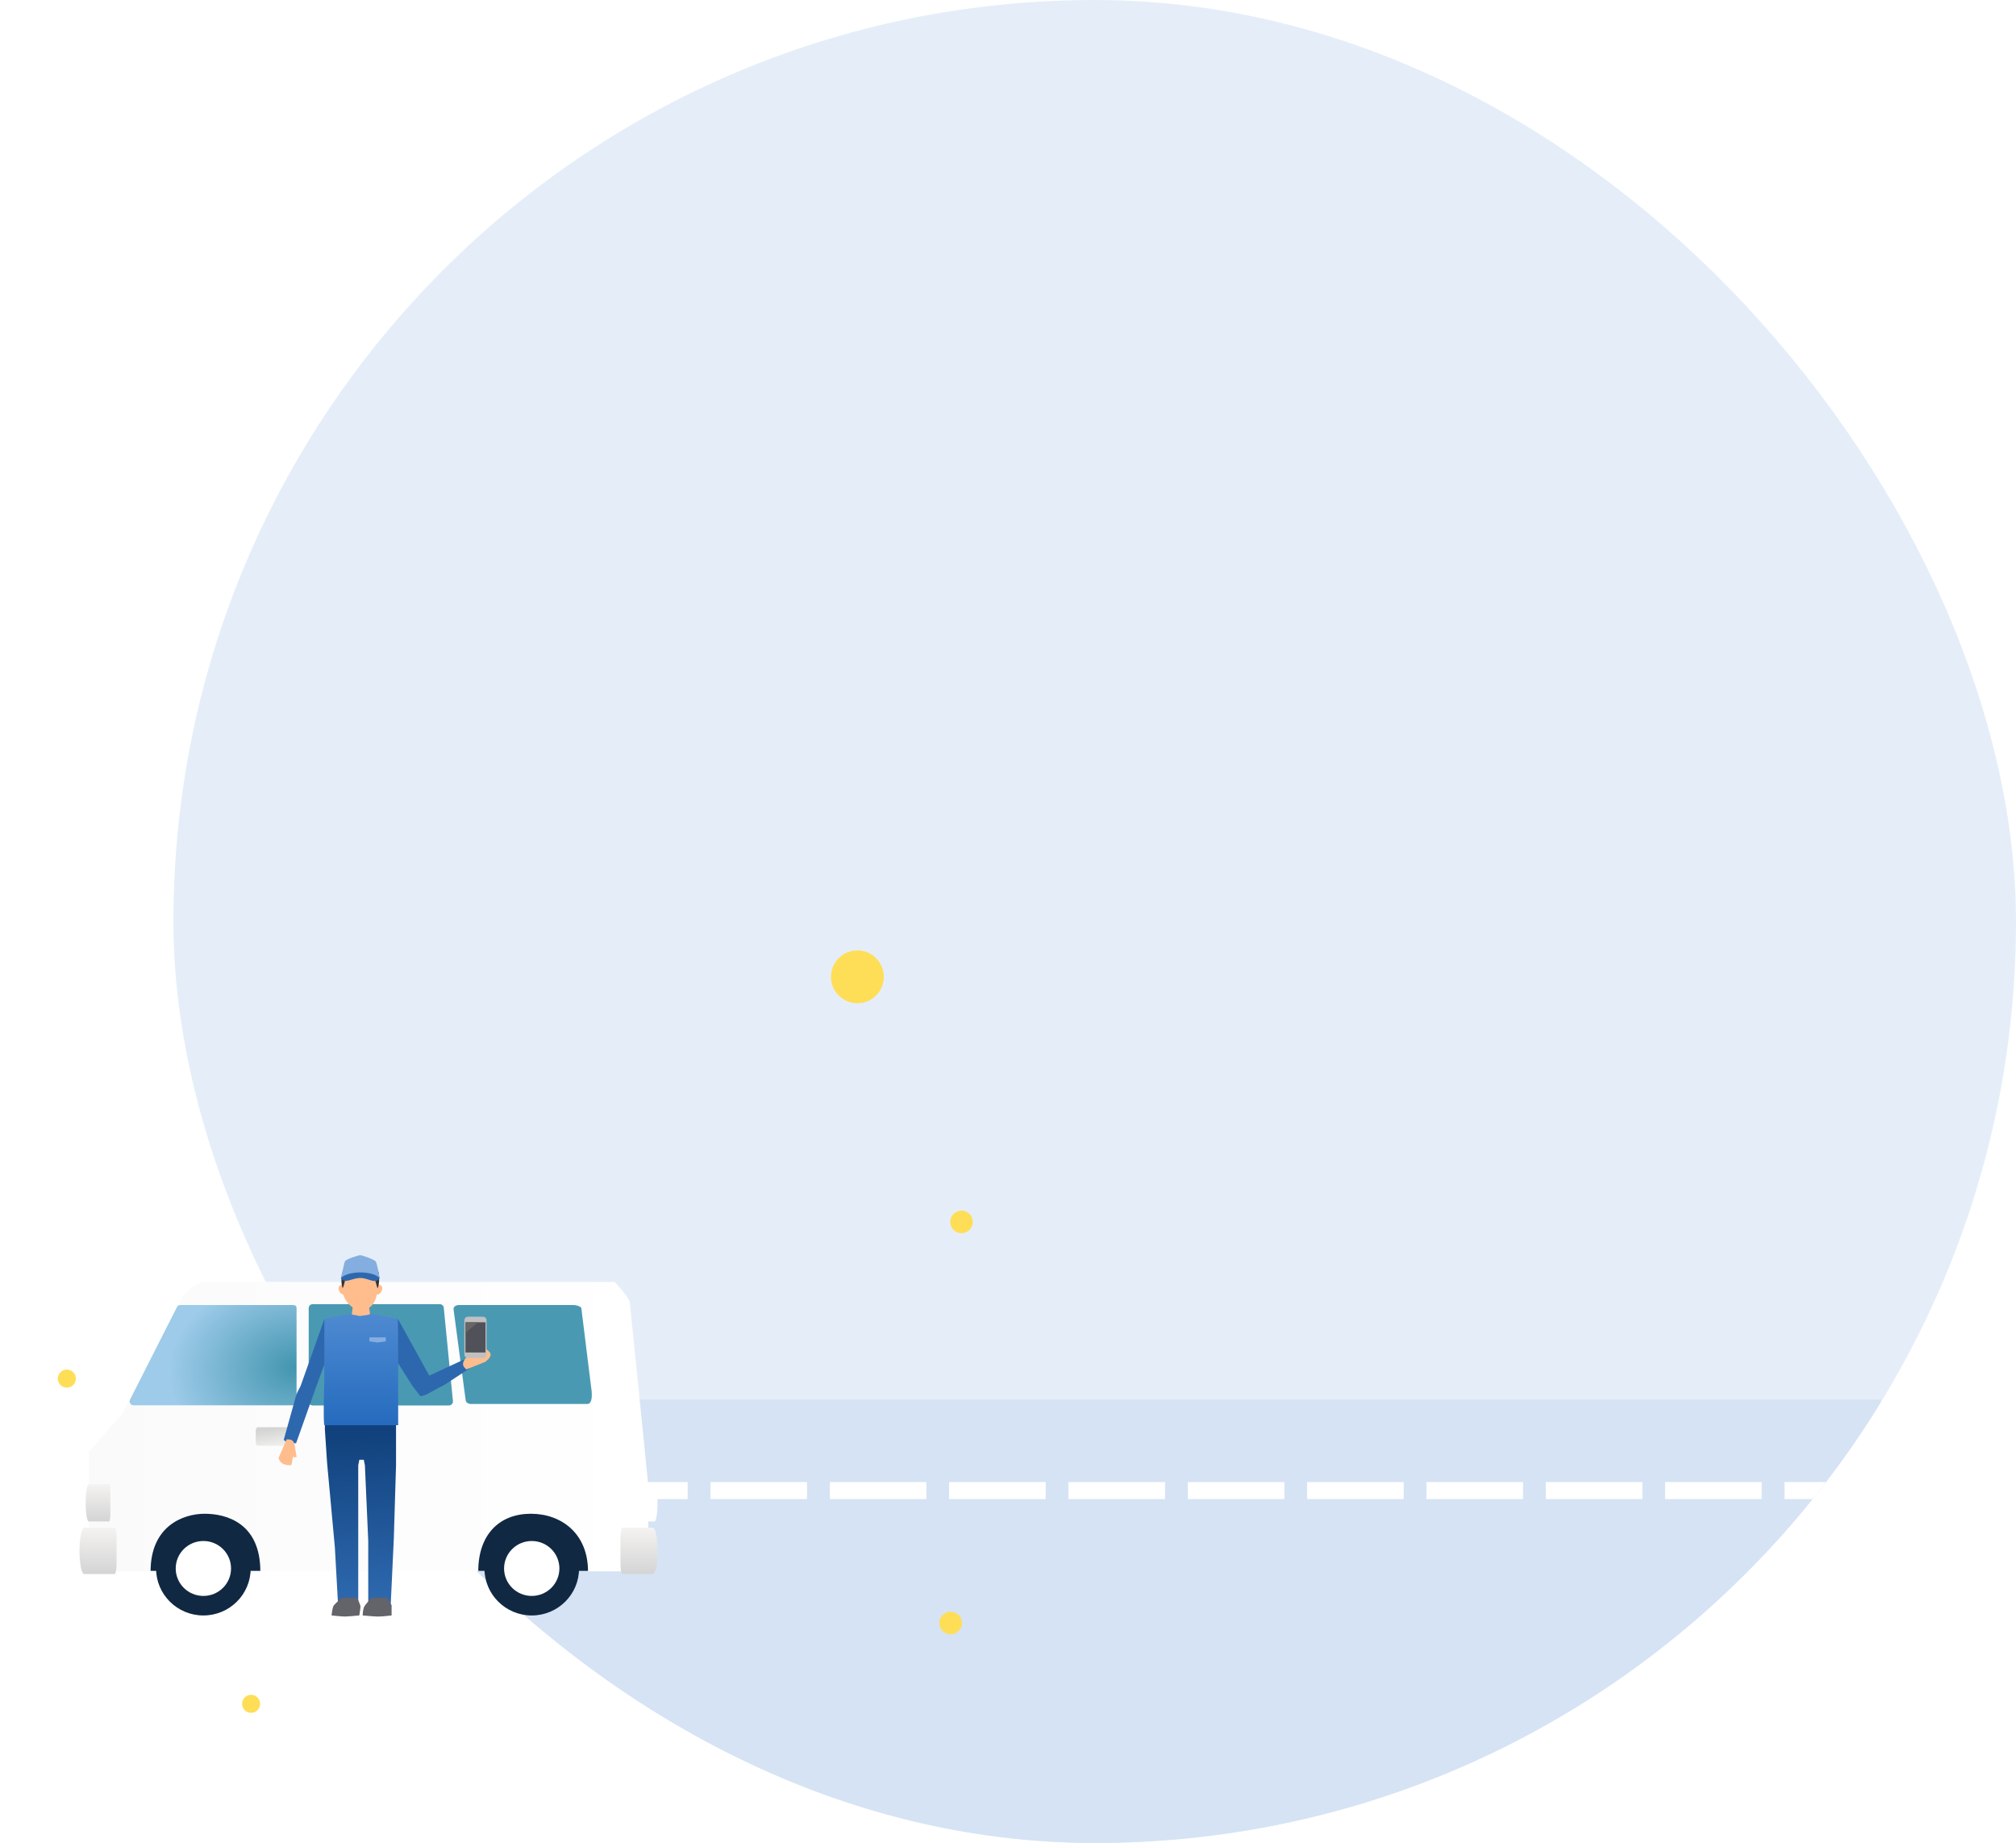 <svg width="558" height="510" viewBox="0 0 558 510" fill="none" xmlns="http://www.w3.org/2000/svg">
<g clip-path="url(#clip0_1516_16545)">
<rect x="48" width="510" height="510" rx="255" fill="#E5EEF8"/>
<rect x="48" y="387.317" width="472.645" height="122.683" fill="#D5E3F4"/>
<rect x="130.576" y="410.123" width="26.739" height="4.719" fill="white"/>
<rect x="163.606" y="410.123" width="26.739" height="4.719" fill="white"/>
<rect x="196.637" y="410.123" width="26.739" height="4.719" fill="white"/>
<rect x="229.666" y="410.123" width="26.739" height="4.719" fill="white"/>
<rect x="262.696" y="410.123" width="26.739" height="4.719" fill="white"/>
<rect x="295.727" y="410.123" width="26.739" height="4.719" fill="white"/>
<rect x="328.757" y="410.123" width="26.739" height="4.719" fill="white"/>
<rect x="361.787" y="410.123" width="26.739" height="4.719" fill="white"/>
<rect x="394.816" y="410.123" width="26.739" height="4.719" fill="white"/>
<rect x="427.847" y="410.123" width="26.739" height="4.719" fill="white"/>
<rect x="460.877" y="410.123" width="26.739" height="4.719" fill="white"/>
<rect x="493.907" y="410.123" width="26.739" height="4.719" fill="white"/>
<rect x="526.937" y="410.123" width="26.739" height="4.719" fill="white"/>
<g filter="url(#filter0_d_1516_16545)">
<circle cx="263.135" cy="449.135" r="3.135" fill="#FFDE57"/>
</g>
<g filter="url(#filter1_d_1516_16545)">
<circle cx="266.135" cy="338.135" r="3.135" fill="#FFDE57"/>
</g>
<g filter="url(#filter2_d_1516_16545)">
<circle cx="237.316" cy="270.316" r="7.316" fill="#FFDE57"/>
</g>
</g>
<path d="M178.162 409.916H30.557V434.704H177.176L178.162 409.916Z" fill="#112842"/>
<path d="M69.385 434.043C69.385 441.227 63.524 447.047 56.291 447.047C49.058 447.047 43.197 441.222 43.197 434.043C43.197 426.859 49.058 421.033 56.291 421.033C63.524 421.033 69.385 426.859 69.385 434.043Z" fill="#112842"/>
<path d="M63.949 434.041C63.949 438.241 60.52 441.641 56.293 441.641C52.066 441.641 48.637 438.235 48.637 434.041C48.637 429.841 52.066 426.441 56.293 426.441C60.52 426.435 63.949 429.841 63.949 434.041Z" fill="white"/>
<path d="M160.275 434.043C160.275 441.227 154.414 447.047 147.182 447.047C139.949 447.047 134.088 441.222 134.088 434.043C134.088 426.859 139.949 421.033 147.182 421.033C154.414 421.033 160.275 426.859 160.275 434.043Z" fill="#112842"/>
<path d="M158.476 434.036C158.476 440.229 153.418 445.255 147.182 445.255C140.946 445.255 135.889 440.229 135.889 434.036C135.889 427.838 140.946 422.817 147.182 422.817C153.418 422.812 158.476 427.838 158.476 434.036Z" fill="#112842"/>
<path d="M154.833 434.041C154.833 438.241 151.404 441.641 147.177 441.641C142.95 441.641 139.521 438.235 139.521 434.041C139.521 429.841 142.95 426.441 147.177 426.441C151.41 426.435 154.833 429.841 154.833 434.041Z" fill="white"/>
<path d="M164.624 372.581C164.624 373.701 163.225 374.607 161.5 374.607C159.775 374.607 158.377 373.701 158.377 372.581C158.377 371.462 159.775 370.556 161.5 370.556C163.225 370.556 164.624 371.462 164.624 372.581Z" fill="#1F4878"/>
<path d="M76.436 413.895H84.092C84.109 413.895 84.13 413.9 84.146 413.9C84.183 413.895 84.216 413.895 84.253 413.895C84.976 413.895 85.56 414.47 85.56 415.179C85.56 415.888 84.976 416.464 84.253 416.464C84.216 416.464 84.183 416.458 84.146 416.458C84.13 416.458 84.109 416.464 84.092 416.464H76.436C75.633 416.464 75.633 416.106 75.633 415.664V414.699C75.627 414.252 75.992 413.895 76.436 413.895Z" fill="#F4F3F1"/>
<path d="M174.303 360.309C174.175 359.026 170.099 354.748 170.099 354.748C168.387 354.748 56.519 354.728 56.519 354.728C54.885 354.728 51.587 357.24 50.665 358.578L33.98 391.091L24.568 401.787V423.605V434.831H41.681C41.681 422.322 50.665 418.899 56.654 418.899C62.644 418.899 72.056 421.466 72.056 434.831C72.056 434.831 127.456 434.879 132.377 434.836C132.377 424.503 138.361 418.899 146.923 418.899C155.485 418.899 162.752 424.461 162.752 434.836H179.437C179.437 432.632 179.437 411.199 179.437 411.199C179.434 410.599 174.432 361.593 174.303 360.309Z" fill="url(#paint0_linear_1516_16545)"/>
<path d="M180.716 435.577H172.305C171.988 435.577 171.732 434.299 171.732 432.715V425.604C171.732 424.02 171.988 422.742 172.305 422.742H180.716C181.422 422.742 182 425.604 182 429.159C181.994 432.715 181.422 435.577 180.716 435.577Z" fill="url(#paint1_linear_1516_16545)"/>
<path d="M23.284 435.577H31.695C32.012 435.577 32.268 434.299 32.268 432.715V425.604C32.268 424.02 32.012 422.742 31.695 422.742H23.284C22.578 422.742 22 425.604 22 429.159C22.006 432.715 22.578 435.577 23.284 435.577Z" fill="url(#paint2_linear_1516_16545)"/>
<path d="M181.145 421.036H175.538C175.327 421.036 175.156 420.014 175.156 418.747V413.057C175.156 411.791 175.327 410.768 175.538 410.768H181.145C181.616 410.768 182.001 413.057 182.001 415.902C181.998 418.747 181.616 421.036 181.145 421.036Z" fill="white"/>
<path d="M24.568 421.036H30.175C30.386 421.036 30.557 420.014 30.557 418.747V413.057C30.557 411.791 30.386 410.768 30.175 410.768H24.568C24.097 410.768 23.712 413.057 23.712 415.902C23.715 418.747 24.097 421.036 24.568 421.036Z" fill="url(#paint3_linear_1516_16545)"/>
<path d="M125.366 387.727L122.831 361.889C122.778 361.329 122.301 360.903 121.739 360.903H86.54C85.934 360.903 85.441 361.393 85.441 361.996V387.834C85.441 388.436 85.934 388.926 86.54 388.926H124.273C124.921 388.926 125.425 388.367 125.366 387.727Z" fill="#4A99B3"/>
<path d="M80.985 361.141H49.933C49.569 361.141 49.226 361.322 49.023 361.621L36.066 387.176C35.573 387.901 36.092 388.882 36.976 388.882H82.083V362.234C82.083 361.631 82.083 361.141 80.985 361.141Z" fill="url(#paint4_radial_1516_16545)"/>
<path d="M125.539 362.325C125.453 361.688 126.131 361.141 126.995 361.141H158.697C159.54 361.141 160.332 361.404 160.889 361.867L163.607 383.815C164.035 386.382 163.829 388.521 162.565 388.521H130.358C129.601 388.521 128.973 388.1 128.901 387.548L125.539 362.325Z" fill="#4A99B3"/>
<path d="M79.755 400.08H71.344C71.027 400.08 70.772 399.568 70.772 398.935V396.09C70.772 395.457 71.027 394.946 71.344 394.946H79.755C80.461 394.946 81.039 396.09 81.039 397.513C81.039 398.935 80.466 400.08 79.755 400.08Z" fill="url(#paint5_linear_1516_16545)"/>
<path d="M109.616 391.959L89.924 391.651V395.651L90.539 404.882L92.693 428.267L93.616 444.882L99.155 444.574V425.805V405.497L99.462 403.959H100.693L101.001 405.497L101.924 426.421V445.498H105.001H108.078L109.001 425.805L109.616 405.497V391.959Z" fill="url(#paint6_linear_1516_16545)"/>
<path fill-rule="evenodd" clip-rule="evenodd" d="M116.393 386.418L114.239 383.649L105.184 369.359L110.13 364.952L119.772 382.418L118.547 385.495L116.393 386.418Z" fill="#2D68AE"/>
<path fill-rule="evenodd" clip-rule="evenodd" d="M87.249 384.226L93.615 367.59L89.77 365.042L82.566 385.34L87.249 384.226Z" fill="#2D68AE"/>
<path fill-rule="evenodd" clip-rule="evenodd" d="M102.683 365.635H97.125L97.794 360.47H102.012L102.683 365.635Z" fill="#FFBD8E"/>
<path d="M99.92 365.262L100.93 366.824L105.387 364.144L102.424 363.607L99.92 365.262Z" fill="#4E8AD1"/>
<path d="M99.726 365.309L98.68 366.87L94.287 364.153L97.198 363.631L99.726 365.309Z" fill="#4E8AD1"/>
<path d="M110.205 378.726C110.205 371.957 110.13 364.952 110.13 364.952C110.13 364.952 107.969 364.543 102.965 363.644L102.905 363.702L99.614 364.181L96.769 363.644C91.769 364.541 89.772 365.041 89.772 365.041C89.772 365.041 89.773 373.495 89.773 381.495C89.401 394.013 89.773 394.4 89.773 394.4H110.205C110.205 394.4 110.205 389.398 110.205 378.726Z" fill="url(#paint7_linear_1516_16545)"/>
<path d="M102.242 370.086H106.78V371.188L104.511 371.519L102.242 371.188V370.086Z" fill="#84AEDF"/>
<path fill-rule="evenodd" clip-rule="evenodd" d="M94.644 355.67C94.644 359.224 96.448 361.831 99.919 362.82C103.636 361.87 104.229 359.893 104.885 354.841C104.747 350.805 102.26 348.077 99.451 348.492C96.473 348.935 94.644 351.278 94.644 355.67Z" fill="#FFBD8E"/>
<path fill-rule="evenodd" clip-rule="evenodd" d="M95.769 358.144L95.713 358.165C95.21 358.353 94.673 358.253 94.302 357.903C93.938 357.556 93.72 357.068 93.693 356.536C93.671 356.136 93.923 355.75 94.294 355.612L94.454 355.552C94.76 355.437 95.089 355.646 95.174 355.959L95.769 358.144Z" fill="#FFBD8E"/>
<path fill-rule="evenodd" clip-rule="evenodd" d="M103.736 358.144L103.792 358.165C104.295 358.353 104.834 358.253 105.203 357.903C105.567 357.556 105.784 357.068 105.812 356.536C105.834 356.136 105.582 355.75 105.211 355.612L105.051 355.552C104.744 355.437 104.414 355.646 104.331 355.959L103.736 358.144Z" fill="#FFBD8E"/>
<path fill-rule="evenodd" clip-rule="evenodd" d="M100.499 348.428C103.276 348.468 104.303 350.826 104.8 352.121C105.039 353.793 104.985 355.465 104.508 356.539C103.791 354.987 104.412 352.283 99.619 352.283C94.825 352.283 95.909 354.27 94.834 356.539C94.503 355.345 94.509 354.706 94.503 354.27C94.462 351.565 96.007 348.363 100.499 348.428Z" fill="#333333"/>
<path d="M105.106 353.673L99.732 353.076L94.357 353.673C94.357 353.673 95.193 349.851 95.432 349.135C95.671 348.418 99.254 347.343 99.732 347.343C100.209 347.343 103.673 348.537 104.031 349.135C104.389 349.732 105.106 353.673 105.106 353.673Z" fill="#84AEDF"/>
<path d="M99.732 353.658C102.134 353.658 103.856 355.57 105.106 353.658C105.106 353.658 103.731 352.119 99.732 352.119C95.732 352.119 94.357 353.658 94.357 353.658C95.357 355.465 97.332 353.658 99.732 353.658Z" fill="#2D68AE"/>
<path fill-rule="evenodd" clip-rule="evenodd" d="M81.953 399.393L88.788 380.171L85.411 381.407C84.19 381.853 82.283 384.673 81.794 386.754L78.54 398.421L79.155 399.037L81.001 399.393L81.953 399.393Z" fill="#2D68AE"/>
<path fill-rule="evenodd" clip-rule="evenodd" d="M81.224 403.334L79.83 399.64L81.587 400.179L82.114 403.185L81.224 403.334Z" fill="#FFBD8E"/>
<path fill-rule="evenodd" clip-rule="evenodd" d="M77.106 403.459L79.323 398.316C79.323 398.316 79.323 398.316 80.036 398.341C81.549 398.397 81.584 400.18 81.584 400.18L80.668 405.447C80.668 405.447 79.283 405.622 78.23 405.019C77.292 404.479 77.106 403.459 77.106 403.459Z" fill="#FFBD8E"/>
<path fill-rule="evenodd" clip-rule="evenodd" d="M128.4 376.22L116.392 381.803L116.392 386.111C117.274 386.738 119.206 385.054 122.853 383.342L130.089 378.599L128.4 376.22Z" fill="#2D68AE"/>
<path fill-rule="evenodd" clip-rule="evenodd" d="M131.261 374.068L129.635 377.666L128.774 376.042L130.527 373.544L131.261 374.068Z" fill="#FFBD8E"/>
<path fill-rule="evenodd" clip-rule="evenodd" d="M134.261 376.892L129.056 378.961C129.056 378.961 129.056 378.961 128.57 378.439C127.54 377.33 128.776 376.044 128.776 376.044L132.903 372.529C132.903 372.529 135.439 373.474 135.758 374.646C136.04 375.691 134.261 376.892 134.261 376.892Z" fill="#FFBD8E"/>
<path d="M134.664 374.691C134.664 375.434 134.28 375.814 133.528 375.814H129.673C128.921 375.814 128.538 375.437 128.538 374.691V365.495C128.538 364.752 128.921 364.372 129.673 364.372H133.528C134.28 364.372 134.664 364.75 134.664 365.495V374.691Z" fill="#C0C0C2"/>
<path d="M134.375 365.918H128.837L128.833 374.281H134.375V365.918Z" fill="#515159"/>
<path d="M128.833 368.834V365.918H132.34L128.833 368.834Z" fill="#666666"/>
<path d="M92.387 444.267C92.809 443.704 94.651 442.113 94.651 442.113H98.811C98.811 442.113 99.772 444.012 99.772 444.574C99.772 445.137 99.451 447.036 99.451 447.036C99.451 447.036 96.387 447.344 95.464 447.344C94.541 447.344 91.772 447.036 91.772 447.036C91.772 447.036 91.965 444.829 92.387 444.267Z" fill="#63636A"/>
<path d="M100.694 444.882C101.002 443.959 102.947 442.113 102.947 442.113H107.107L108.387 444.223V447.036C108.387 447.036 105.925 447.344 104.694 447.344C103.464 447.344 100.387 447.036 100.387 447.036C100.387 447.036 100.387 445.805 100.694 444.882Z" fill="#63636A"/>
<g filter="url(#filter3_d_1516_16545)">
<circle cx="18.5" cy="381.5" r="2.5" fill="#FFDE57"/>
</g>
<g filter="url(#filter4_d_1516_16545)">
<circle cx="69.5" cy="471.5" r="2.5" fill="#FFDE57"/>
</g>
<defs>
<filter id="filter0_d_1516_16545" x="244.324" y="430.324" width="37.623" height="37.623" filterUnits="userSpaceOnUse" color-interpolation-filters="sRGB">
<feFlood flood-opacity="0" result="BackgroundImageFix"/>
<feColorMatrix in="SourceAlpha" type="matrix" values="0 0 0 0 0 0 0 0 0 0 0 0 0 0 0 0 0 0 127 0" result="hardAlpha"/>
<feOffset/>
<feGaussianBlur stdDeviation="7.838"/>
<feComposite in2="hardAlpha" operator="out"/>
<feColorMatrix type="matrix" values="0 0 0 0 1 0 0 0 0 0.756 0 0 0 0 0.138 0 0 0 0.3 0"/>
<feBlend mode="normal" in2="BackgroundImageFix" result="effect1_dropShadow_1516_16545"/>
<feBlend mode="normal" in="SourceGraphic" in2="effect1_dropShadow_1516_16545" result="shape"/>
</filter>
<filter id="filter1_d_1516_16545" x="247.324" y="319.324" width="37.623" height="37.623" filterUnits="userSpaceOnUse" color-interpolation-filters="sRGB">
<feFlood flood-opacity="0" result="BackgroundImageFix"/>
<feColorMatrix in="SourceAlpha" type="matrix" values="0 0 0 0 0 0 0 0 0 0 0 0 0 0 0 0 0 0 127 0" result="hardAlpha"/>
<feOffset/>
<feGaussianBlur stdDeviation="7.838"/>
<feComposite in2="hardAlpha" operator="out"/>
<feColorMatrix type="matrix" values="0 0 0 0 1 0 0 0 0 0.756 0 0 0 0 0.138 0 0 0 0.3 0"/>
<feBlend mode="normal" in2="BackgroundImageFix" result="effect1_dropShadow_1516_16545"/>
<feBlend mode="normal" in="SourceGraphic" in2="effect1_dropShadow_1516_16545" result="shape"/>
</filter>
<filter id="filter2_d_1516_16545" x="219.549" y="252.549" width="35.532" height="35.533" filterUnits="userSpaceOnUse" color-interpolation-filters="sRGB">
<feFlood flood-opacity="0" result="BackgroundImageFix"/>
<feColorMatrix in="SourceAlpha" type="matrix" values="0 0 0 0 0 0 0 0 0 0 0 0 0 0 0 0 0 0 127 0" result="hardAlpha"/>
<feOffset/>
<feGaussianBlur stdDeviation="5.225"/>
<feComposite in2="hardAlpha" operator="out"/>
<feColorMatrix type="matrix" values="0 0 0 0 1 0 0 0 0 0.756 0 0 0 0 0.138 0 0 0 0.3 0"/>
<feBlend mode="normal" in2="BackgroundImageFix" result="effect1_dropShadow_1516_16545"/>
<feBlend mode="normal" in="SourceGraphic" in2="effect1_dropShadow_1516_16545" result="shape"/>
</filter>
<filter id="filter3_d_1516_16545" x="0.324" y="363.324" width="36.352" height="36.352" filterUnits="userSpaceOnUse" color-interpolation-filters="sRGB">
<feFlood flood-opacity="0" result="BackgroundImageFix"/>
<feColorMatrix in="SourceAlpha" type="matrix" values="0 0 0 0 0 0 0 0 0 0 0 0 0 0 0 0 0 0 127 0" result="hardAlpha"/>
<feOffset/>
<feGaussianBlur stdDeviation="7.838"/>
<feComposite in2="hardAlpha" operator="out"/>
<feColorMatrix type="matrix" values="0 0 0 0 1 0 0 0 0 0.756 0 0 0 0 0.138 0 0 0 0.3 0"/>
<feBlend mode="normal" in2="BackgroundImageFix" result="effect1_dropShadow_1516_16545"/>
<feBlend mode="normal" in="SourceGraphic" in2="effect1_dropShadow_1516_16545" result="shape"/>
</filter>
<filter id="filter4_d_1516_16545" x="51.324" y="453.324" width="36.352" height="36.352" filterUnits="userSpaceOnUse" color-interpolation-filters="sRGB">
<feFlood flood-opacity="0" result="BackgroundImageFix"/>
<feColorMatrix in="SourceAlpha" type="matrix" values="0 0 0 0 0 0 0 0 0 0 0 0 0 0 0 0 0 0 127 0" result="hardAlpha"/>
<feOffset/>
<feGaussianBlur stdDeviation="7.838"/>
<feComposite in2="hardAlpha" operator="out"/>
<feColorMatrix type="matrix" values="0 0 0 0 1 0 0 0 0 0.756 0 0 0 0 0.138 0 0 0 0.3 0"/>
<feBlend mode="normal" in2="BackgroundImageFix" result="effect1_dropShadow_1516_16545"/>
<feBlend mode="normal" in="SourceGraphic" in2="effect1_dropShadow_1516_16545" result="shape"/>
</filter>
<linearGradient id="paint0_linear_1516_16545" x1="24.568" y1="394.791" x2="179.437" y2="394.791" gradientUnits="userSpaceOnUse">
<stop stop-color="#FAFAFA"/>
<stop offset="1" stop-color="white"/>
</linearGradient>
<linearGradient id="paint1_linear_1516_16545" x1="176.866" y1="422.742" x2="176.866" y2="435.577" gradientUnits="userSpaceOnUse">
<stop stop-color="#F4F3F1"/>
<stop offset="1" stop-color="#D4D4D4"/>
</linearGradient>
<linearGradient id="paint2_linear_1516_16545" x1="27.134" y1="422.742" x2="27.134" y2="435.577" gradientUnits="userSpaceOnUse">
<stop stop-color="#F4F3F1"/>
<stop offset="1" stop-color="#D4D4D4"/>
</linearGradient>
<linearGradient id="paint3_linear_1516_16545" x1="27.134" y1="410.768" x2="27.134" y2="421.036" gradientUnits="userSpaceOnUse">
<stop stop-color="#F4F3F1"/>
<stop offset="1" stop-color="#D4D4D4"/>
</linearGradient>
<radialGradient id="paint4_radial_1516_16545" cx="0" cy="0" r="1" gradientTransform="matrix(-41.544 3.368 -2.491 -30.727 82.075 378.308)" gradientUnits="userSpaceOnUse">
<stop offset="0.018" stop-color="#4496B0"/>
<stop offset="0.846" stop-color="#9DCBE9"/>
</radialGradient>
<linearGradient id="paint5_linear_1516_16545" x1="77.581" y1="400.762" x2="76.739" y2="395.148" gradientUnits="userSpaceOnUse">
<stop stop-color="#F4F3F1"/>
<stop offset="1" stop-color="#D4D4D4"/>
</linearGradient>
<linearGradient id="paint6_linear_1516_16545" x1="105.308" y1="442.421" x2="103.155" y2="397.19" gradientUnits="userSpaceOnUse">
<stop stop-color="#2D68AE"/>
<stop offset="1" stop-color="#11427D"/>
</linearGradient>
<linearGradient id="paint7_linear_1516_16545" x1="99.906" y1="363.644" x2="99.906" y2="394.4" gradientUnits="userSpaceOnUse">
<stop stop-color="#4E8AD1"/>
<stop offset="1" stop-color="#256BBE"/>
</linearGradient>
<clipPath id="clip0_1516_16545">
<rect x="48" width="510" height="510" rx="255" fill="white"/>
</clipPath>
</defs>
</svg>
